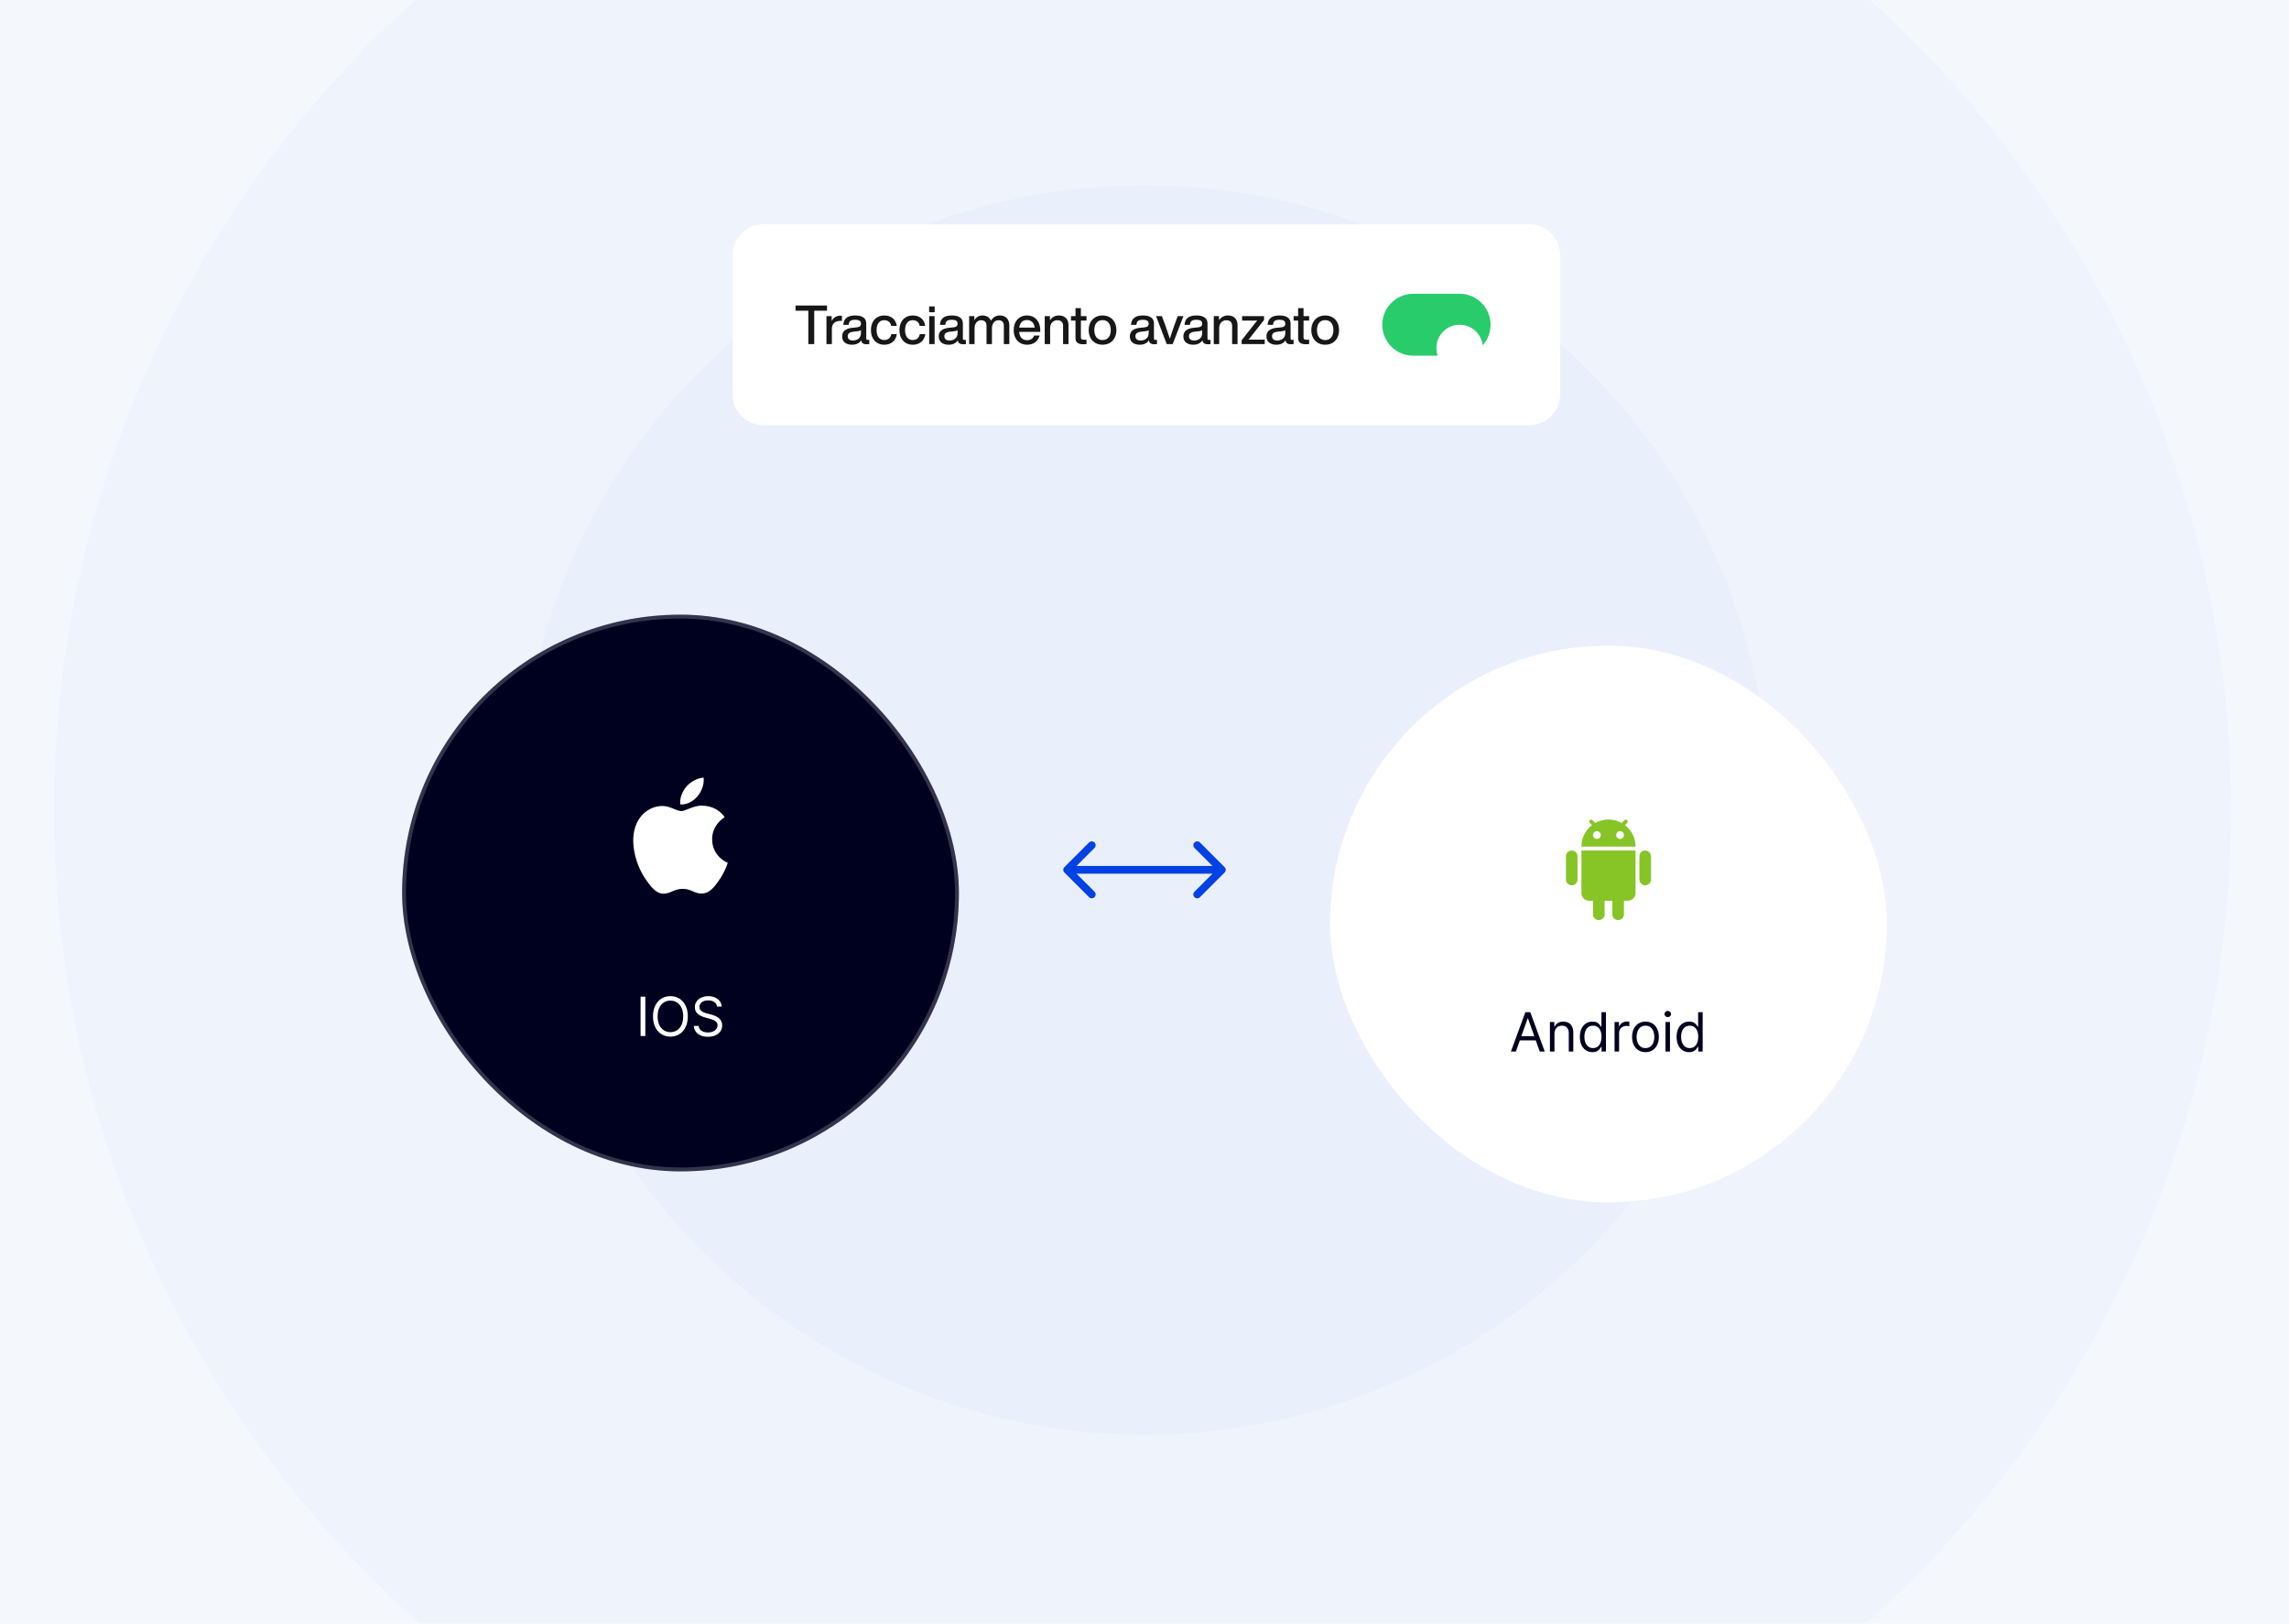 <svg xmlns="http://www.w3.org/2000/svg" width="592" height="420" fill="none"><g clip-path="url(#a)"><path fill="#F4F7FC" d="M0 0h592v420H0z"/><circle cx="295.5" cy="209.5" r="281.5" fill="#DCE5FA" opacity=".2" transform="rotate(90 295.5 209.5)"/><circle cx="296" cy="209.518" r="161.587" fill="#DCE5FA" opacity=".3" transform="rotate(45 296 209.518)"/><rect width="144" height="144" x="104" y="159" fill="#00011F" rx="72"/><rect width="143" height="143" x="104.5" y="159.5" stroke="#fff" stroke-opacity=".2" rx="71.5"/><path fill="#fff" d="M184.184 217.105c.042 4.54 3.983 6.05 4.027 6.07-.034.106-.63 2.153-2.076 4.266-1.251 1.828-2.549 3.649-4.593 3.686-2.009.037-2.655-1.191-4.951-1.191s-3.014 1.154-4.915 1.229c-1.973.074-3.476-1.977-4.737-3.798-2.576-3.724-4.545-10.524-1.901-15.115 1.313-2.279 3.66-3.723 6.207-3.76 1.938-.037 3.767 1.304 4.952 1.304 1.183 0 3.406-1.612 5.742-1.375.979.04 3.724.395 5.487 2.975-.142.088-3.276 1.913-3.242 5.709m-3.775-11.149c1.048-1.268 1.753-3.033 1.56-4.789-1.51.06-3.336 1.006-4.419 2.273-.971 1.123-1.821 2.919-1.591 4.641 1.683.13 3.402-.856 4.45-2.125M166.901 257.818V268h-1.232v-10.182zm10.98 5.091q0 1.611-.582 2.784-.582 1.174-1.596 1.81t-2.317.636q-1.302 0-2.317-.636-1.014-.636-1.595-1.81-.582-1.173-.582-2.784t.582-2.784q.58-1.173 1.595-1.81 1.015-.636 2.317-.636t2.317.636 1.596 1.81.582 2.784m-1.194 0q0-1.323-.442-2.232-.438-.91-1.188-1.377a3.1 3.1 0 0 0-1.671-.468q-.925 0-1.675.468-.745.466-1.188 1.377-.438.909-.438 2.232t.438 2.232q.442.91 1.188 1.377.75.468 1.675.468a3.1 3.1 0 0 0 1.671-.468q.75-.466 1.188-1.377.442-.909.442-2.232m8.751-2.545a1.56 1.56 0 0 0-.726-1.174q-.637-.417-1.561-.417-.676 0-1.183.218a1.9 1.9 0 0 0-.786.602 1.45 1.45 0 0 0-.278.87q0 .408.194.701.198.288.507.482.308.19.646.314.338.119.621.193l1.035.279q.397.104.885.288.492.184.939.502.453.314.746.806t.293 1.208q0 .825-.432 1.491-.428.666-1.253 1.059-.82.393-1.994.393-1.093 0-1.894-.353-.795-.352-1.253-.984a2.8 2.8 0 0 1-.512-1.467h1.273q.05.577.388.955.343.373.865.556.527.18 1.133.179.706 0 1.268-.228.562-.234.89-.647.328-.417.328-.974 0-.507-.283-.825a2.1 2.1 0 0 0-.746-.517 8 8 0 0 0-.999-.348l-1.253-.358q-1.194-.344-1.889-.98t-.696-1.665q0-.856.462-1.492a3.07 3.07 0 0 1 1.253-.994 4.2 4.2 0 0 1 1.765-.358q.984 0 1.75.353.765.348 1.213.955.452.606.477 1.377z"/><rect width="144" height="144" x="344" y="167" fill="#fff" rx="72"/><rect width="143" height="143" x="344.5" y="167.5" stroke="#fff" stroke-opacity=".2" rx="71.5"/><path fill="#87C527" fill-rule="evenodd" d="M412.592 212.884A6.97 6.97 0 0 1 416 212c1.237 0 2.4.321 3.408.884l.738-.738a.502.502 0 0 1 .708.708l-.593.592A6.99 6.99 0 0 1 423 219h-14a6.99 6.99 0 0 1 2.739-5.554l-.593-.592a.502.502 0 0 1 .708-.708zM414 216a1 1 0 1 1-2 0 1 1 0 0 1 2 0m5 1a1 1 0 1 0 0-2 1 1 0 0 0 0 2" clip-rule="evenodd"/><path fill="#87C527" d="M405 221.5a1.5 1.5 0 0 1 3 0v6a1.5 1.5 0 0 1-3 0zM412 233v3.5a1.5 1.5 0 0 0 3 0V233h2v3.5a1.5 1.5 0 0 0 3 0V233h1a2 2 0 0 0 2-2v-11h-14v11a2 2 0 0 0 2 2zM424 221.5a1.5 1.5 0 0 1 3 0v6a1.5 1.5 0 0 1-3 0z"/><path fill="#00011F" d="M392.056 272h-1.293l3.739-10.182h1.273L399.513 272h-1.292l-3.043-8.571h-.079zm.477-3.977h5.21v1.093h-5.21zm9.496-.617V272h-1.173v-7.636h1.134v1.193h.099q.269-.582.815-.935.548-.358 1.412-.358.776 0 1.358.318.581.313.904.955.324.636.324 1.611V272h-1.174v-4.773q0-.9-.467-1.402-.467-.507-1.283-.507-.561 0-1.004.244a1.74 1.74 0 0 0-.691.711q-.254.467-.254 1.133m9.816 4.753q-.954 0-1.685-.482-.731-.487-1.144-1.372-.412-.891-.412-2.103 0-1.203.412-2.088.413-.885 1.149-1.368.735-.482 1.7-.482.746 0 1.178.249.438.243.666.557.234.308.363.507h.1v-3.759h1.173V272h-1.133v-1.173h-.14a7 7 0 0 1-.368.527 2.2 2.2 0 0 1-.681.561q-.442.244-1.178.244m.159-1.054q.707 0 1.193-.368.488-.372.741-1.029.254-.661.254-1.526 0-.855-.249-1.497-.249-.646-.736-1.004-.487-.363-1.203-.363-.745 0-1.243.383a2.3 2.3 0 0 0-.74 1.029 4.1 4.1 0 0 0-.244 1.452q0 .815.248 1.481.255.661.746 1.054.498.388 1.233.388m5.569.895v-7.636h1.133v1.153h.08q.209-.566.756-.92a2.22 2.22 0 0 1 1.233-.353q.129 0 .323.005.194.006.293.015v1.193a4 4 0 0 0-.273-.044 2.6 2.6 0 0 0-.443-.035q-.556 0-.994.234a1.712 1.712 0 0 0-.935 1.556V272zm7.995.159q-1.035 0-1.815-.492a3.35 3.35 0 0 1-1.213-1.377q-.432-.885-.433-2.068 0-1.193.433-2.084a3.35 3.35 0 0 1 1.213-1.382q.78-.492 1.815-.492t1.809.492q.781.493 1.213 1.382.438.89.438 2.084 0 1.183-.438 2.068a3.3 3.3 0 0 1-1.213 1.377q-.776.492-1.809.492m0-1.054q.785 0 1.292-.403.507-.402.751-1.059t.244-1.421q0-.766-.244-1.427a2.4 2.4 0 0 0-.751-1.069q-.507-.408-1.292-.408-.786 0-1.293.408a2.4 2.4 0 0 0-.751 1.069 4.1 4.1 0 0 0-.243 1.427q0 .765.243 1.421.244.657.751 1.059.507.403 1.293.403m5.167.895v-7.636h1.173V272zm.597-8.909a.83.83 0 0 1-.592-.234.75.75 0 0 1-.244-.562.75.75 0 0 1 .244-.561.83.83 0 0 1 .592-.234q.343 0 .586.234a.74.74 0 0 1 .249.561.74.74 0 0 1-.249.562.82.82 0 0 1-.586.234m5.525 9.068q-.955 0-1.686-.482-.73-.487-1.143-1.372-.413-.891-.413-2.103 0-1.203.413-2.088t1.148-1.368q.737-.482 1.701-.482.746 0 1.178.249.438.243.666.557.234.308.363.507h.099v-3.759h1.174V272h-1.134v-1.173h-.139a8 8 0 0 1-.368.527 2.2 2.2 0 0 1-.681.561q-.443.244-1.178.244m.159-1.054q.705 0 1.193-.368.487-.372.741-1.029.253-.661.253-1.526 0-.855-.248-1.497-.249-.646-.736-1.004-.488-.363-1.203-.363-.746 0-1.243.383a2.3 2.3 0 0 0-.741 1.029 4.1 4.1 0 0 0-.243 1.452q0 .815.248 1.481.254.661.746 1.054.496.388 1.233.388"/><g filter="url(#b)"><path fill="#fff" d="M189.5 52a8 8 0 0 1 8-8h198a8 8 0 0 1 8 8v36a8 8 0 0 1-8 8h-198a8 8 0 0 1-8-8z"/><path fill="#171717" d="M213.886 65.032v1.344h-3.304V75h-1.526v-8.624h-3.304v-1.344zm3.459 2.632c.126 0 .252 0 .406.014v1.33h-.35c-1.386 0-2.254.686-2.254 2.072V75h-1.4v-7.224h1.344v1.288c.392-.784 1.106-1.4 2.254-1.4m7.087 6.258h.392V75a6 6 0 0 1-.686.042c-.896 0-1.302-.322-1.4-1.022-.49.756-1.302 1.148-2.352 1.148-1.554 0-2.576-.756-2.576-2.142 0-1.162.7-2.044 2.716-2.24l1.064-.112c.7-.084 1.078-.322 1.078-.91 0-.672-.35-1.036-1.484-1.036s-1.61.322-1.68 1.302h-1.386c.084-1.456.896-2.422 3.066-2.422 2.072 0 2.856.868 2.856 2.128v3.822c0 .224.112.364.392.364m-3.836.154c1.022 0 2.072-.574 2.072-1.932v-.756c-.21.168-.504.252-.896.294l-1.008.112c-1.162.14-1.512.546-1.512 1.19 0 .658.434 1.092 1.344 1.092m8.108 1.092c-2.044 0-3.444-1.47-3.444-3.78s1.372-3.78 3.444-3.78c1.792 0 2.996 1.05 3.22 2.688h-1.428c-.196-1.008-.938-1.47-1.792-1.47-1.148 0-1.988.812-1.988 2.562s.868 2.562 1.988 2.562c.868 0 1.638-.476 1.806-1.526h1.428c-.224 1.708-1.512 2.744-3.234 2.744m7.368 0c-2.044 0-3.444-1.47-3.444-3.78s1.372-3.78 3.444-3.78c1.792 0 2.996 1.05 3.22 2.688h-1.428c-.196-1.008-.938-1.47-1.792-1.47-1.148 0-1.988.812-1.988 2.562s.868 2.562 1.988 2.562c.868 0 1.638-.476 1.806-1.526h1.428c-.224 1.708-1.512 2.744-3.234 2.744m4.231-8.414v-1.498h1.428v1.498zm.014 8.246v-7.224h1.4V75zm9.099-1.078h.392V75a6 6 0 0 1-.686.042c-.896 0-1.302-.322-1.4-1.022-.49.756-1.302 1.148-2.352 1.148-1.554 0-2.576-.756-2.576-2.142 0-1.162.7-2.044 2.716-2.24l1.064-.112c.7-.084 1.078-.322 1.078-.91 0-.672-.35-1.036-1.484-1.036s-1.61.322-1.68 1.302h-1.386c.084-1.456.896-2.422 3.066-2.422 2.072 0 2.856.868 2.856 2.128v3.822c0 .224.112.364.392.364m-3.836.154c1.022 0 2.072-.574 2.072-1.932v-.756c-.21.168-.504.252-.896.294l-1.008.112c-1.162.14-1.512.546-1.512 1.19 0 .658.434 1.092 1.344 1.092m12.965-6.468c1.638 0 2.492 1.064 2.492 2.548V75h-1.414v-4.662c0-1.036-.49-1.498-1.386-1.498-.854 0-1.694.63-1.694 2.198V75h-1.4v-4.662c0-1.036-.504-1.498-1.4-1.498-.826 0-1.694.63-1.694 2.198V75h-1.4v-7.224h1.344v1.078c.434-.742 1.106-1.246 2.086-1.246 1.134 0 1.876.546 2.226 1.358.462-.798 1.204-1.358 2.24-1.358m10.493 3.836v.406h-5.446c.126 1.47.91 2.142 2.072 2.142.938 0 1.54-.476 1.792-1.204h1.414c-.364 1.4-1.498 2.38-3.234 2.38-2.044 0-3.458-1.456-3.458-3.78 0-2.268 1.372-3.78 3.43-3.78 2.184 0 3.43 1.666 3.43 3.836m-3.43-2.66c-1.05 0-1.82.63-2.002 1.96h3.99c-.126-1.12-.812-1.96-1.988-1.96m8.2-1.176c1.568 0 2.534.896 2.534 2.548V75h-1.4v-4.648c0-1.036-.546-1.512-1.526-1.512-.854 0-1.82.63-1.82 2.086V75h-1.4v-7.224h1.344v1.078c.476-.714 1.246-1.246 2.268-1.246m7.199 1.316h-1.456v4.34c0 .42.21.616.826.616h.63V75a10 10 0 0 1-.854.042c-1.302 0-2.002-.448-2.002-1.652v-4.466h-1.162v-1.148h1.162v-2.072h1.4v2.072h1.456zm4.15 6.244c-2.114 0-3.584-1.47-3.584-3.78s1.47-3.78 3.584-3.78c2.1 0 3.57 1.47 3.57 3.78s-1.47 3.78-3.57 3.78m0-1.204c1.274 0 2.114-.924 2.114-2.576s-.84-2.576-2.114-2.576c-1.288 0-2.128.924-2.128 2.576s.84 2.576 2.128 2.576m13.683-.042h.392V75a6 6 0 0 1-.686.042c-.896 0-1.302-.322-1.4-1.022-.49.756-1.302 1.148-2.352 1.148-1.554 0-2.576-.756-2.576-2.142 0-1.162.7-2.044 2.716-2.24l1.064-.112c.7-.084 1.078-.322 1.078-.91 0-.672-.35-1.036-1.484-1.036s-1.61.322-1.68 1.302h-1.386c.084-1.456.896-2.422 3.066-2.422 2.072 0 2.856.868 2.856 2.128v3.822c0 .224.112.364.392.364m-3.836.154c1.022 0 2.072-.574 2.072-1.932v-.756c-.21.168-.504.252-.896.294l-1.008.112c-1.162.14-1.512.546-1.512 1.19 0 .658.434 1.092 1.344 1.092m9.585-6.3h1.484L303.301 75h-1.554l-2.758-7.224h1.512l.98 2.646c.35 1.036.742 2.17 1.064 3.22.336-1.05.728-2.184 1.078-3.22zm8.096 6.146h.392V75a6 6 0 0 1-.686.042c-.896 0-1.302-.322-1.4-1.022-.49.756-1.302 1.148-2.352 1.148-1.554 0-2.576-.756-2.576-2.142 0-1.162.7-2.044 2.716-2.24l1.064-.112c.7-.084 1.078-.322 1.078-.91 0-.672-.35-1.036-1.484-1.036s-1.61.322-1.68 1.302h-1.386c.084-1.456.896-2.422 3.066-2.422 2.072 0 2.856.868 2.856 2.128v3.822c0 .224.112.364.392.364m-3.836.154c1.022 0 2.072-.574 2.072-1.932v-.756c-.21.168-.504.252-.896.294l-1.008.112c-1.162.14-1.512.546-1.512 1.19 0 .658.434 1.092 1.344 1.092m8.682-6.468c1.568 0 2.534.896 2.534 2.548V75h-1.4v-4.648c0-1.036-.546-1.512-1.526-1.512-.854 0-1.82.63-1.82 2.086V75h-1.4v-7.224h1.344v1.078c.476-.714 1.246-1.246 2.268-1.246m6.873 6.244h2.688V75h-5.964v-.98l3.108-3.962c.294-.378.602-.77.924-1.148-.504.014-1.008.014-1.512.014h-2.408v-1.148h5.684v.98l-3.108 3.962c-.294.378-.602.77-.924 1.148.504-.014 1.008-.014 1.512-.014m9.768.07h.392V75a6 6 0 0 1-.686.042c-.896 0-1.302-.322-1.4-1.022-.49.756-1.302 1.148-2.352 1.148-1.554 0-2.576-.756-2.576-2.142 0-1.162.7-2.044 2.716-2.24l1.064-.112c.7-.084 1.078-.322 1.078-.91 0-.672-.35-1.036-1.484-1.036s-1.61.322-1.68 1.302h-1.386c.084-1.456.896-2.422 3.066-2.422 2.072 0 2.856.868 2.856 2.128v3.822c0 .224.112.364.392.364m-3.836.154c1.022 0 2.072-.574 2.072-1.932v-.756c-.21.168-.504.252-.896.294l-1.008.112c-1.162.14-1.512.546-1.512 1.19 0 .658.434 1.092 1.344 1.092m8.253-5.152h-1.456v4.34c0 .42.21.616.826.616h.63V75a10 10 0 0 1-.854.042c-1.302 0-2.002-.448-2.002-1.652v-4.466h-1.162v-1.148h1.162v-2.072h1.4v2.072h1.456zm4.15 6.244c-2.114 0-3.584-1.47-3.584-3.78s1.47-3.78 3.584-3.78c2.1 0 3.57 1.47 3.57 3.78s-1.47 3.78-3.57 3.78m0-1.204c1.274 0 2.114-.924 2.114-2.576s-.84-2.576-2.114-2.576c-1.288 0-2.128.924-2.128 2.576s.84 2.576 2.128 2.576"/><path fill="#29CC6A" d="M357.5 70a8 8 0 0 1 8-8h12a8 8 0 0 1 0 16h-12a8 8 0 0 1-8-8"/><g filter="url(#c)"><circle cx="377.5" cy="70" r="6" fill="#fff"/></g></g><path fill="#0241E4" d="M275.293 224.293a1 1 0 0 0 0 1.414l6.364 6.364a.999.999 0 1 0 1.414-1.414L277.414 225l5.657-5.657a.999.999 0 1 0-1.414-1.414zm41.414 1.414a1 1 0 0 0 0-1.414l-6.364-6.364a.999.999 0 1 0-1.414 1.414l5.657 5.657-5.657 5.657a.999.999 0 1 0 1.414 1.414zM276 226h40v-2h-40z"/></g><defs><filter id="b" width="234" height="72" x="179.5" y="42" color-interpolation-filters="sRGB" filterUnits="userSpaceOnUse"><feFlood flood-opacity="0" result="BackgroundImageFix"/><feColorMatrix in="SourceAlpha" result="hardAlpha" values="0 0 0 0 0 0 0 0 0 0 0 0 0 0 0 0 0 0 127 0"/><feMorphology in="SourceAlpha" radius="6" result="effect1_dropShadow_3828_106902"/><feOffset dy="8"/><feGaussianBlur stdDeviation="8"/><feColorMatrix values="0 0 0 0 0.094 0 0 0 0 0.153 0 0 0 0 0.294 0 0 0 0.08 0"/><feBlend in2="BackgroundImageFix" result="effect1_dropShadow_3828_106902"/><feColorMatrix in="SourceAlpha" result="hardAlpha" values="0 0 0 0 0 0 0 0 0 0 0 0 0 0 0 0 0 0 127 0"/><feMorphology in="SourceAlpha" radius="6" result="effect2_dropShadow_3828_106902"/><feOffset dy="6"/><feGaussianBlur stdDeviation="4"/><feColorMatrix values="0 0 0 0 0.094 0 0 0 0 0.153 0 0 0 0 0.294 0 0 0 0.12 0"/><feBlend in2="effect1_dropShadow_3828_106902" result="effect2_dropShadow_3828_106902"/><feBlend in="SourceGraphic" in2="effect2_dropShadow_3828_106902" result="shape"/></filter><filter id="c" width="28" height="28" x="363.5" y="60" color-interpolation-filters="sRGB" filterUnits="userSpaceOnUse"><feFlood flood-opacity="0" result="BackgroundImageFix"/><feColorMatrix in="SourceAlpha" result="hardAlpha" values="0 0 0 0 0 0 0 0 0 0 0 0 0 0 0 0 0 0 127 0"/><feOffset dy="2"/><feGaussianBlur stdDeviation="2"/><feColorMatrix values="0 0 0 0 0.055 0 0 0 0 0.071 0 0 0 0 0.106 0 0 0 0.08 0"/><feBlend in2="BackgroundImageFix" result="effect1_dropShadow_3828_106902"/><feColorMatrix in="SourceAlpha" result="hardAlpha" values="0 0 0 0 0 0 0 0 0 0 0 0 0 0 0 0 0 0 127 0"/><feOffset dy="4"/><feGaussianBlur stdDeviation="4"/><feColorMatrix values="0 0 0 0 0.106 0 0 0 0 0.11 0 0 0 0 0.114 0 0 0 0.06 0"/><feBlend in2="effect1_dropShadow_3828_106902" result="effect2_dropShadow_3828_106902"/><feBlend in="SourceGraphic" in2="effect2_dropShadow_3828_106902" result="shape"/></filter><clipPath id="a"><path fill="#fff" d="M0 0h592v420H0z"/></clipPath></defs></svg>